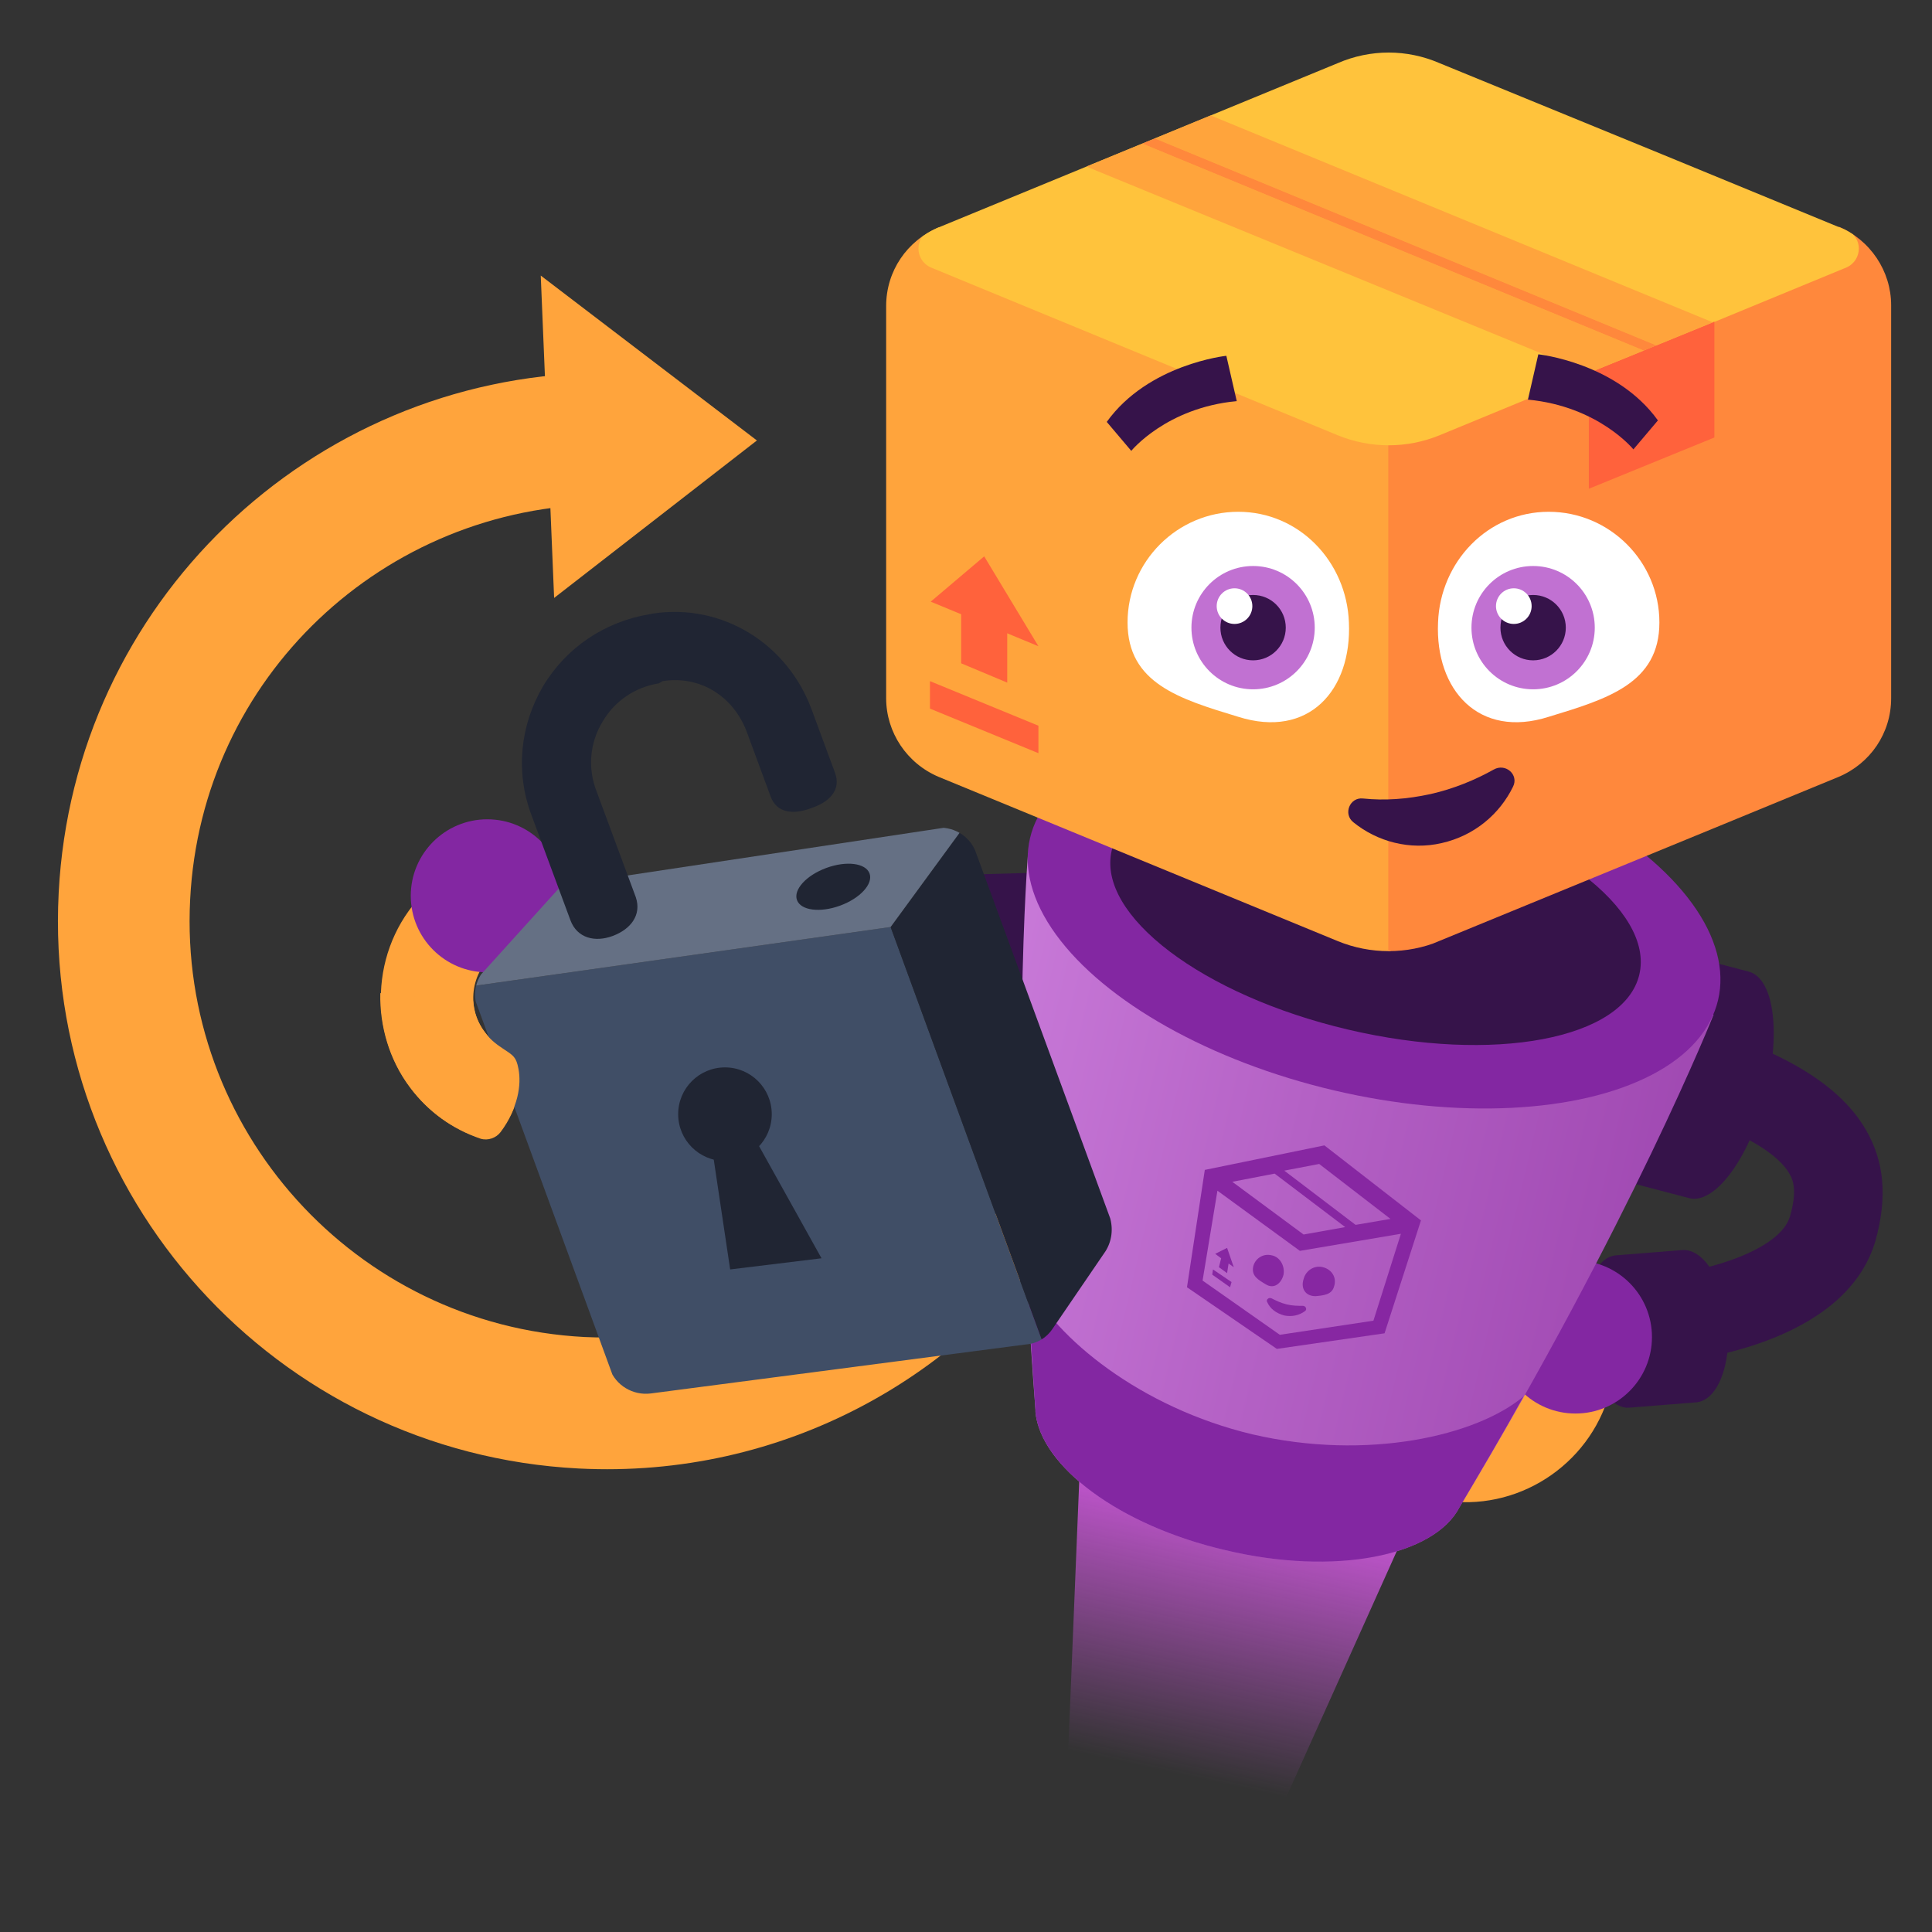 <?xml version="1.0" encoding="utf-8"?>
<!-- Generator: Adobe Illustrator 26.0.1, SVG Export Plug-In . SVG Version: 6.00 Build 0)  -->
<svg version="1.1" id="Layer_1" xmlns="http://www.w3.org/2000/svg" xmlns:xlink="http://www.w3.org/1999/xlink" x="0px" y="0px"
	 viewBox="0 0 260.1 260.1" enable-background="new 0 0 260.1 260.1" xml:space="preserve">
<rect x="0" y="0" width="260.1" height="260.1" fill="#333333" stroke="none"/>
<g>
	<path fill="#FFA43C" d="M122,162.8c-10.9,11.3-26.4,18-43.3,17.2C47.8,178.4,24,152,25.6,121.1c1.5-29.9,26.1-53,55.7-53.2
		c-0.9-5.9-1.7-11.8-1.1-17.7c-38.4,0.7-70.3,31-72.3,70c-2.1,40.7,29.2,75.4,70,77.5c27.4,1.4,52-12.3,65.8-33.8L122,162.8z"/>
	<g>
		<g>
			<g>
				<g>
					<path fill="#FFA43C" d="M67.3,127.9c-3.9,2.4-4.7,7.6-2,11.1c0.8,1.1,1.7,1.7,2.6,2.3c1.2,0.7,1.6,1,1.9,2.6
						c0.4,2,0,5.3-2.4,8.5c-0.6,0.8-1.7,1.2-2.7,0.9c-3.8-1.3-7-3.6-9.4-6.8c-6.1-8.1-5.2-19.7,2.2-26.7c0.7-0.6,1.4-1.2,2.1-1.7
						L67.3,127.9z"/>
				</g>
			</g>
			<circle fill="#8327A2" cx="65.6" cy="120.6" r="10.3"/>
		</g>
	</g>
	<g>
		<g>
			<g>
				<path fill="#36134A" d="M224.4,183.5l-0.9-11.8c6.3-0.5,16.2-3.4,17.5-8c0.9-3.2,0.5-4.7-0.1-5.7c-1.2-2.1-5.4-6.1-20.3-9.8
					l2.9-11.5c15,3.8,23.8,8.7,27.7,15.4c2.5,4.3,2.9,9.1,1.3,14.9C248.4,181.2,226.8,183.3,224.4,183.5z"/>
				<g>
					<g>
						<path fill="#36134A" d="M232.6,178.1c-0.5-5.7-3.3-10.1-6.2-9.8l-8.8,0.7c-2.9,0.2-4.8,5-4.3,10.7c0.5,5.7,3.3,10.1,6.2,9.8
							l8.8-0.7C231.2,188.6,233.1,183.8,232.6,178.1z"/>
					</g>
					<path fill="#36134A" d="M213.3,179.7c0.5,5.3,2.9,9.4,5.6,9.8c2.5-0.8,4.1-5.3,3.7-10.5c-0.5-5.3-2.9-9.4-5.6-9.8
						C214.5,170,212.8,174.4,213.3,179.7z"/>
					<g>
						<g>
							<g>
								<path fill="#FFA43C" d="M204.9,182.2c-0.1,4.6-4.1,7.9-8.6,7.4c-1.4-0.2-2.3-0.6-3.3-1.1c-1.2-0.6-1.7-0.9-3.2-0.3
									c-1.9,0.7-4.5,2.7-6.1,6.4c-0.4,1-0.2,2.1,0.6,2.8c3,2.6,6.7,4.2,10.7,4.7c10.1,1.2,19.6-5.5,21.9-15.4
									c0.2-0.9,0.3-1.8,0.4-2.6L204.9,182.2z"/>
							</g>
							<g>
								<path fill="#FFA43C" d="M204.6,179.6c-1.2-4.4-6-6.7-10.1-5.1c-1.3,0.5-2.1,1.1-2.9,1.9c-1,0.9-1.5,1.3-3,1.1
									c-2.1-0.2-5-1.5-7.5-4.7c-0.6-0.8-0.7-2-0.1-2.8c2.3-3.3,5.4-5.7,9.2-7.2c9.5-3.6,20.4,0.5,25,9.6c0.4,0.8,0.8,1.6,1,2.5
									L204.6,179.6z"/>
							</g>
						</g>
						<circle fill="#8327A2" cx="212.1" cy="180" r="10.3"/>
					</g>
				</g>
				
					<linearGradient id="SVGID_1_" gradientUnits="userSpaceOnUse" x1="-215.199" y1="1246.436" x2="-214.325" y2="1294.975" gradientTransform="matrix(0.973 0.229 -0.229 0.973 664.707 -971.849)">
					<stop  offset="0" style="stop-color:#ED5FFF"/>
					<stop  offset="1" style="stop-color:#ED5FFF;stop-opacity:0"/>
				</linearGradient>
				<polygon fill="url(#SVGID_1_)" points="145.9,184.5 143.3,248.3 167.7,254.1 193.9,195.8 167.6,197.8 				"/>
				<g>
					<path fill="#36134A" d="M149.4,133c-0.2-8.7-3.3-15.7-6.8-15.6l-10.6,0.3c-3.5,0.1-6.2,7.2-6,15.9s3.3,15.7,6.8,15.6l10.6-0.3
						C146.9,148.8,149.6,141.7,149.4,133z"/>
					<path fill="#36134A" d="M235.4,130.8l-10.3-2.7c-3.4-0.9-8,5.2-10.2,13.6c-2.2,8.4-1.2,16,2.2,16.9l10.3,2.7
						c3.4,0.9,8-5.2,10.2-13.6C239.8,139.3,238.9,131.7,235.4,130.8z"/>
				</g>
				
					<linearGradient id="SVGID_00000132048591372353275460000001679703191079577729_" gradientUnits="userSpaceOnUse" x1="-263.113" y1="1221.051" x2="-168.283" y2="1221.051" gradientTransform="matrix(0.973 0.229 -0.229 0.973 664.707 -971.849)">
					<stop  offset="0" style="stop-color:#C879D8"/>
					<stop  offset="0.463" style="stop-color:#B461C5"/>
					<stop  offset="1" style="stop-color:#A049B2"/>
				</linearGradient>
				<path fill="url(#SVGID_00000132048591372353275460000001679703191079577729_)" d="M140.4,115.3l-2-0.4c0,0-2.5,29.9,1,74.9
					c0,0.1,0,0.2,0,0.3c0,0,0,0,0,0c0.7,7.3,11.3,15.3,25.6,18.6c14.7,3.5,28.1,0.8,31.5-5.8c23.2-38.6,34.2-66.3,34.2-66.3l-2-0.5
					L140.4,115.3z"/>
				
					<ellipse transform="matrix(0.229 -0.973 0.973 0.229 22.239 275.502)" fill="#8327A2" cx="185.1" cy="123.7" rx="23.7" ry="47.6"/>
				
					<ellipse transform="matrix(0.229 -0.973 0.973 0.229 23.266 275.021)" fill="#36134A" cx="185.3" cy="122.8" rx="16.2" ry="36.5"/>
				<path fill="#8327A2" d="M168.6,193.1c-15.1-3.6-26.5-13-30.2-20.4c0.2,5.5,0.6,11.2,1,17.1c0,0.1,0,0.2,0,0.3c0,0,0,0,0,0
					c0.7,7.3,11.3,15.3,25.6,18.6c14.7,3.5,28.1,0.8,31.5-5.8c3-5.1,5.9-10,8.6-14.9C198.8,193.3,184.1,196.7,168.6,193.1z"/>
				<g>
					<g>
						<g>
							<path fill="#8727A2" d="M175.4,175.8c-0.7,0-1.4,0-2.2-0.2s-1.4-0.5-2-0.8c-0.4-0.2-0.8,0.2-0.6,0.5c0.4,0.9,1.2,1.5,2.3,1.8
								c1,0.2,2,0,2.8-0.6C176,176.3,175.8,175.8,175.4,175.8z"/>
							<polygon fill="#8727A2" points="164.1,170.6 165.2,171.4 165.4,170.1 166.1,170.6 165.2,168 163.6,168.8 164.4,169.4 							
								"/>
							<polygon fill="#8727A2" points="163.2,171.6 165.6,173.3 165.8,172.6 163.3,170.9 							"/>
							<path fill="#8727A2" d="M178.3,154.2l-16.1,3.3l-2.4,15.8l12.1,8.3l14.5-2.1l4.9-15.2L178.3,154.2z M187.2,164.1l-4.7,0.8
								l-9.6-7.3l4.7-0.9L187.2,164.1z M181.1,165.2l-5.6,1l-9.6-7.1l5.7-1.1L181.1,165.2z M172.3,179.7l-10.4-7.3l2-12.1l11.1,8.1
								l13.6-2.3l-3.7,11.7L172.3,179.7z"/>
						</g>
					</g>
					<g>
						<g>
							<path fill="#8727A2" d="M172.8,171.6c0.2-1.2-0.5-2.4-1.6-2.6c-1.2-0.3-2.3,0.5-2.5,1.6c-0.2,1.2,0.7,1.7,1.7,2.3
								C171.5,173.6,172.5,172.8,172.8,171.6z"/>
						</g>
						<g>
							<path fill="#8727A2" d="M175.5,172.2c0.3-1.2,1.5-1.9,2.6-1.6c1.2,0.3,1.9,1.4,1.5,2.6c-0.3,1.1-1.4,1.2-2.5,1.3
								C175.7,174.5,175.1,173.4,175.5,172.2z"/>
						</g>
					</g>
				</g>
			</g>
			<circle fill="#FFFFFF" cx="166" cy="81.7" r="2.3"/>
			<g>
				<defs>
					<path id="SVGID_00000064341617480465022190000013935899888203504810_" d="M180.1,8.5l-53.7,22.1c-4.3,1.8-7.1,5.9-7.1,10.6V94
						c0,4.6,2.8,8.8,7.1,10.6l53.7,22.1c4.4,1.8,9.3,1.8,13.7,0l53.7-22.1c4.3-1.8,7.1-5.9,7.1-10.6V41.1c0-4.6-2.8-8.8-7.1-10.6
						L193.8,8.5C189.4,6.6,184.5,6.6,180.1,8.5z"/>
				</defs>
				<clipPath id="SVGID_00000055695377958080477730000017832590557559117971_">
					<use xlink:href="#SVGID_00000064341617480465022190000013935899888203504810_"  overflow="visible"/>
				</clipPath>
				<g clip-path="url(#SVGID_00000055695377958080477730000017832590557559117971_)">
					<g>
						<g>
							<polygon fill="#FFA43C" points="119.3,28.1 119.3,101.7 186.9,129.5 201.3,56.9 							"/>
							<polygon fill="#FF883C" points="186.9,57.8 186.9,129.5 254.6,101.7 254.6,27.4 							"/>
							<path fill="#FFC33C" d="M248.6,31L186.9,5.6L125.3,31c-2.2,0.9-2.2,4,0,5l54.8,22.6c4.4,1.8,9.3,1.8,13.7,0L248.6,36
								C250.8,35,250.8,31.9,248.6,31z"/>
							<polygon fill="#FF623C" points="213.9,50.2 213.9,65.8 230.8,58.9 230.8,43.3 							"/>
						</g>
						<g>
							<path fill="#36134A" d="M192.6,106.9c-3.2,0.7-6.2,0.9-9.1,0.6c-1.8-0.2-2.7,2.1-1.3,3.2c3.2,2.6,7.6,3.8,11.9,2.8
								c4.4-1,7.8-3.9,9.6-7.6c0.8-1.6-1-3.2-2.6-2.3C198.6,105,195.7,106.2,192.6,106.9z"/>
						</g>
						<g>
							<polygon fill="#FF623C" points="135.6,91.9 129.4,89.3 129.4,78.1 135.6,80.7 							"/>
							<polygon fill="#FF623C" points="139.8,101.4 125.2,95.4 125.2,91.7 139.8,97.7 							"/>
							<polygon fill="#FF623C" points="125.3,81 132.5,74.9 139.8,87 							"/>
						</g>
						<g>
							<polygon fill="#FFA43C" points="230.6,43.4 162.9,15.5 155.4,18.6 223,46.5 							"/>
							<polygon fill="#FFA43C" points="153.7,19.3 146.2,22.4 213.9,50.2 221.3,47.2 							"/>
							<polygon fill="#FF883C" points="223,46.5 155.4,18.6 153.7,19.3 221.3,47.2 							"/>
						</g>
					</g>
				</g>
			</g>
			<g>
				<g>
					<path fill="#FFFFFF" d="M193.6,83.8c0.3-8.2,6.7-14.9,14.9-14.9c8.2,0,14.9,6.7,14.9,14.9s-7,10.3-14.9,12.7
						C199.1,99.5,193.2,92.9,193.6,83.8z"/>
					<g>
						<g>
							<circle fill="#C171D2" cx="206.4" cy="84.5" r="8.3"/>
							<circle fill="#36134A" cx="206.4" cy="84.5" r="4.4"/>
						</g>
						<circle fill="#FFFFFF" cx="203.8" cy="81.6" r="2.4"/>
					</g>
				</g>
				<g>
					<g>
						<path fill="#FFFFFF" d="M181.6,83.8c-0.3-8.2-6.7-14.9-14.9-14.9c-8.2,0-14.9,6.7-14.9,14.9s7,10.3,14.9,12.7
							C176.2,99.5,182,92.9,181.6,83.8z"/>
					</g>
					<g>
						<g>
							<circle fill="#C171D2" cx="168.7" cy="84.5" r="8.3"/>
							<circle fill="#36134A" cx="168.7" cy="84.5" r="4.4"/>
						</g>
						<circle fill="#FFFFFF" cx="166.2" cy="81.6" r="2.4"/>
					</g>
				</g>
				<path fill="#36134A" d="M152.3,60.7c0,0,4.7-5.8,14.2-6.7l-1.4-6.1c0,0-10.5,1.1-16.1,8.9L152.3,60.7z"/>
				<path fill="#36134A" d="M219.9,60.5c0,0-4.7-5.8-14.2-6.7l1.4-6.1c0,0,10.5,1.1,16.1,8.9L219.9,60.5z"/>
			</g>
		</g>
	</g>
	<g>
		<g>
			<defs>
				<path id="SVGID_00000096759956670136462330000013034317399958228131_" d="M141.7,178.9l7.1-10.4c0.9-1.4,1.1-3.1,0.6-4.7l-18-49
					c-0.8-2.3-3.2-3.7-5.6-3.3l-50.2,7.6l-10.3,11.4c-1.3,1.4-1.7,3.4-1,5.2l17.8,48.6c0.8,2.2,3.1,3.6,5.5,3.3l50.5-6.6
					C139.6,180.9,140.9,180.1,141.7,178.9z"/>
			</defs>
			<clipPath id="SVGID_00000096781329496337402670000018053733664676222609_">
				<use xlink:href="#SVGID_00000096759956670136462330000013034317399958228131_"  overflow="visible"/>
			</clipPath>
			<polygon clip-path="url(#SVGID_00000096781329496337402670000018053733664676222609_)" fill="#404E66" points="140.4,180.8 
				83.6,188.2 63.3,132.8 119.9,124.8 			"/>
			<polygon clip-path="url(#SVGID_00000096781329496337402670000018053733664676222609_)" fill="#202533" points="140.4,180.8 
				150.3,166.3 130,111 119.9,124.8 			"/>
			<polygon clip-path="url(#SVGID_00000096781329496337402670000018053733664676222609_)" fill="#657084" points="130,111 
				75.6,119.2 63.3,132.8 119.9,124.8 			"/>
			
				<ellipse transform="matrix(0.939 -0.345 0.345 0.939 -34.275 45.942)" clip-path="url(#SVGID_00000096781329496337402670000018053733664676222609_)" fill="#202533" cx="112.1" cy="119.4" rx="5.2" ry="2.7"/>
			<g clip-path="url(#SVGID_00000096781329496337402670000018053733664676222609_)">
				<circle fill="#202533" cx="97.6" cy="150" r="6.3"/>
				<polygon fill="#202533" points="110.6,169.4 98.3,170.9 95.7,153.5 100.8,151.8 				"/>
			</g>
		</g>
		<path fill="#202533" d="M82.5,126c-2.4,0.9-4.8,0.3-5.7-2.1l-5.3-14.3c-2.1-5.7-1.5-11.9,1.6-17.2c3.1-5.2,8.3-8.7,14.3-9.7
			l0.5-0.1c9.3-1.4,18.1,4,21.4,13l3.1,8.4c0.9,2.4-0.8,4-3.2,4.8c-2.4,0.9-4.7,0.7-5.5-1.7l-3.1-8.4c-1.8-5-6.4-7.8-11.4-7L88.7,92
			c-3.2,0.5-6,2.4-7.6,5.2c-1.7,2.8-2,6.2-0.8,9.3l5.3,14.3C86.4,123.2,84.9,125.1,82.5,126z"/>
	</g>
	<g>
		<g>
			<path fill="#FFA43C" d="M69.8,143.9c-0.3-1.6-0.7-1.8-1.9-2.6c-0.9-0.6-1.8-1.2-2.6-2.3c-1-1.3-1.5-2.7-1.6-4.2
				c-4.2-0.4-8.3-0.7-12.5-1.1c-0.1,4.4,1.2,9,4,12.7c2.4,3.2,5.7,5.6,9.4,6.8c1,0.3,2.1,0,2.7-0.9C69.8,149.2,70.2,146,69.8,143.9z
				"/>
		</g>
	</g>
	<polygon fill="#FFA43C" points="74.6,80.5 72.8,37.1 101.9,59.3 	"/>
</g>
</svg>
